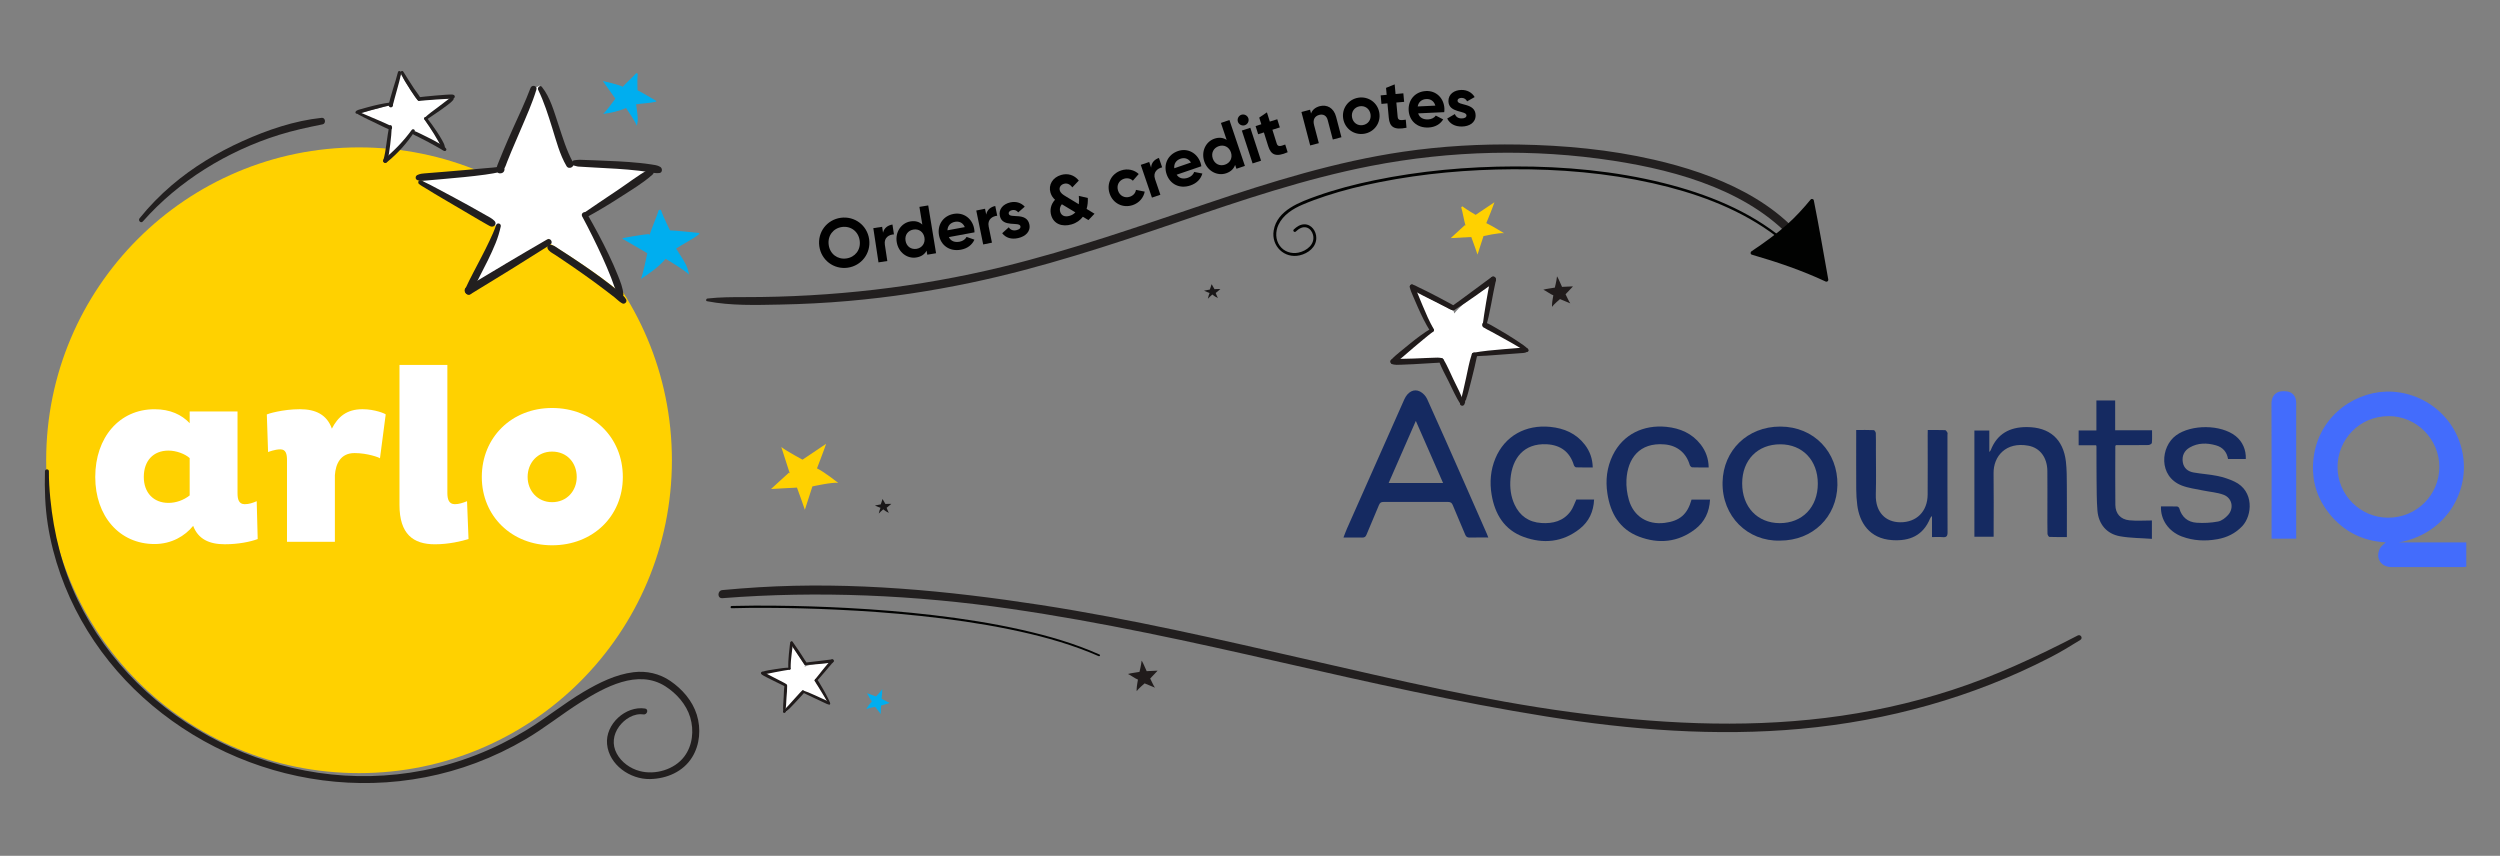 <?xml version="1.0" encoding="UTF-8"?> <!-- Generator: Adobe Illustrator 26.2.1, SVG Export Plug-In . SVG Version: 6.00 Build 0) --> <svg xmlns="http://www.w3.org/2000/svg" xmlns:xlink="http://www.w3.org/1999/xlink" version="1.1" id="Layer_1" x="0px" y="0px" viewBox="0 0 758.55 259.66" style="enable-background:new 0 0 758.55 259.66;" xml:space="preserve"><rect x="0" y="0" width="758.55" height="259.66" fill="#808080" stroke="none"/> <style type="text/css"> .st0{fill:#00AEEF;} .st1{fill:#FFD100;} .st2{fill:#FFFFFF;} .st3{fill:#221F1F;} .st4{fill:#201B1B;} .st5{fill:#010201;} .st6{fill:#191718;} .st7{fill:#152A61;} .st8{fill:#436CFC;} </style> <g> <path class="st0" d="M193.25,38.14c-0.56-1.34-2.49-4.2-3.32-5.38l0,0c-2.17,1.04-4.78,1.49-6.92,1.82 c1.02-0.96,2.78-3.41,3.86-4.86l-0.17,0.2c-0.2-0.33-4.05-5.65-3.57-5.06l-0.2-0.29c-0.01-0.03,4.08,0.94,5.88,1.64l0,0.26 c0.08,0.03-0.06,0.07,0,0c0.96-1.11,3.29-3.17,4.24-4.28l0.44,0.16c-0.19,1.83-0.03,5.19-0.05,5.04c0.9,0.4,4.59,2.59,5.79,3.28 l-0.37,0.23c-1.51,0.37-4.3,0.5-5.83,0.75L193,31.61c0.22,1.86,0.65,3.82,0.45,5.37"></path> </g> <g> <path class="st1" d="M108.94,234.58c52.43,0,94.93-42.5,94.93-94.93s-42.5-94.93-94.93-94.93s-94.93,42.5-94.93,94.93 S56.51,234.58,108.94,234.58"></path> <path class="st2" d="M57.55,150.32c-1.81,1.44-4.16,2.27-6.43,2.27c-4.54,0-7.49-3.1-7.49-7.86c0-4.91,2.87-8.01,7.49-8.01 c2.34,0,4.99,0.98,6.43,2.27V150.32z M78.19,163.56l-0.3-11.49c-1.21,0.53-2.34,0.91-3.63,0.91c-1.81,0-2.19-1.51-2.19-3.33v-24.8 H57.55v3.55c-2.42-2.57-5.9-4.23-10.66-4.23c-10.66,0-17.99,8.54-17.99,20.56c0,11.87,7.33,20.34,17.99,20.34 c5.14,0,9.22-2.42,11.72-5.52c1.51,4.01,4.84,5.59,9.6,5.59C72.29,165.14,76,164.39,78.19,163.56"></path> <path class="st2" d="M87.09,164.39h14.52V144.2c0.23-3.48,1.74-6.73,5.97-6.73c3.93,0,7.56,1.36,7.71,1.59l1.74-13.31 c-0.08-0.23-3.33-1.59-7.03-1.59c-4.84,0-7.49,2.34-9.3,5.9c-1.51-4.23-4.91-5.9-9.68-5.9c-5.29,0-9.9,1.44-10.06,1.59l0.38,11.42 c0.15-0.08,2.12-0.83,3.7-0.83c1.74,0,2.04,1.44,2.04,3.33V164.39z"></path> <path class="st2" d="M121.21,110.71v42.49c0,8.85,4.16,11.95,10.74,11.95c4.31,0,8.24-0.98,10.21-1.59l-0.45-11.49 c-1.29,0.53-2.5,0.91-3.7,0.91c-1.81,0-2.27-1.51-2.27-3.4v-38.86H121.21z"></path> <path class="st2" d="M174.99,144.73c0,4.16-2.95,7.64-7.49,7.64c-4.39,0-7.41-3.48-7.41-7.64c0-4.31,3.02-7.71,7.41-7.71 C172.05,137.02,174.99,140.42,174.99,144.73 M188.98,144.73c0-12.02-9.07-20.94-21.47-20.94c-12.25,0-21.32,8.92-21.32,20.94 c0,11.87,9.07,20.72,21.32,20.72C179.91,165.45,188.98,156.6,188.98,144.73"></path> </g> <g> <g> <path class="st3" d="M43.33,67.2c10.85-12.3,25.65-21.35,41.25-26.25c4.37-1.37,8.83-2.32,13.31-3.22c1.1-0.22,0.87-2.1-0.27-1.98 c-8.28,0.87-16.45,3.66-24.01,7.06c-7.7,3.47-15.07,7.91-21.5,13.4c-3.56,3.04-6.82,6.37-9.75,10.01 C41.81,66.9,42.73,67.87,43.33,67.2L43.33,67.2z"></path> </g> </g> <g> <g> <path class="st3" d="M13.64,143c-0.14,5.44,0.03,10.81,0.87,16.19c0.81,5.15,2.12,10.23,3.86,15.14 c3.38,9.54,8.4,18.46,14.73,26.35c6.28,7.84,13.84,14.63,22.21,20.17c8.46,5.6,17.79,9.91,27.54,12.76 c9.84,2.87,20.14,4.23,30.39,3.95c10.64-0.28,21.23-2.33,31.19-6.08c5.24-1.97,10.31-4.4,15.14-7.24 c5.74-3.38,10.93-7.58,16.56-11.13c7.3-4.59,17.4-10.2,25.76-4.87c3.4,2.17,6.36,5.5,7.53,9.4c1.2,3.99,0.74,8.57-1.82,11.94 c-2.98,3.94-8.8,5.63-13.51,4.37c-2.89-0.77-5.55-2.67-6.97-5.33c-1.46-2.72-1.08-5.72,0.72-8.18c1.64-2.25,4.5-4.1,7.39-3.67 c1.17,0.17,1.67-1.61,0.49-1.79c-5.91-0.89-12.09,4.76-11.52,10.81c0.6,6.3,7.02,10.72,13.05,10.59 c5.07-0.11,10.03-2.21,12.77-6.63c2.36-3.8,2.72-8.66,1.41-12.88c-1.32-4.23-4.39-7.76-8.01-10.24c-3.3-2.26-7.24-3.15-11.19-2.67 c-5.43,0.67-10.51,3.22-15.17,5.97c-6.04,3.58-11.48,8.05-17.49,11.69c-9.61,5.83-20.19,9.99-31.23,12.15 c-10.45,2.04-21.27,2.27-31.8,0.71c-10.34-1.53-20.44-4.69-29.79-9.36c-9.27-4.62-17.81-10.68-25.17-17.97 c-7.36-7.29-13.51-15.79-18-25.13c-4.66-9.68-7.26-20.09-8.31-30.76c-0.27-2.76-0.45-5.51-0.43-8.28 C14.84,142.23,13.66,142.23,13.64,143L13.64,143z"></path> </g> </g> <g> <path class="st0" d="M209.08,83.3c-1.44-1.33-5.42-3.78-7.12-4.77l0,0c-2.09,2.51-5.06,4.52-7.51,6.13 c0.72-1.76,1.51-5.77,2.03-8.17l-0.09,0.33c-0.44-0.3-8.16-4.7-7.24-4.25l-0.41-0.25c-0.03-0.03,5.56-1.12,8.18-1.28l0.14,0.33 c0.12-0.01-0.03,0.11,0,0c0.56-1.9,2.27-5.76,2.83-7.66l0.63-0.04c0.79,2.36,2.87,6.41,2.77,6.24c1.34-0.02,7.11,0.62,8.98,0.8 l-0.33,0.49c-1.66,1.31-5.02,3.03-6.78,4.2l-0.04-0.03c1.31,2.17,2.95,4.34,3.58,6.37"></path> </g> <g> <path class="st1" d="M456.35,70.76c-1.36-0.22-6.22,0.86-6.22,0.86l-1.82,5.63c0,0-1.35-3.97-1.98-5.57l0.07,0.23 c-0.37,0-6.23,0.34-6.23,0.34c-0.03,0,4.29-3.93,4.29-3.93l0.21,0.14c0.06-0.05,0.02,0.08,0,0c-0.41-1.33-0.9-4.25-1.31-5.58 l0.35-0.27c1.38,1.07,4.04,2.58,4.04,2.58l5.69-3.82c-0.46,1.41-1.88,4.94-2.46,6.31l-0.04,0 C452.57,68.42,456.35,70.76,456.35,70.76z"></path> </g> <g> <path class="st1" d="M254.33,146.51c-1.72-0.28-7.83,1.08-7.83,1.08l-2.29,7.09c0,0-1.71-5-2.5-7.02l0.09,0.29 c-0.47-0.01-7.85,0.43-7.85,0.43c-0.04,0,5.41-4.95,5.41-4.95s0.3,0.27,0.26,0.17c-0.52-1.68-2.56-7.97-2.56-7.97 c1.74,1.35,6.44,3.84,6.44,3.84l7.16-4.81c-0.58,1.77-2.77,7.45-2.77,7.45C249.94,143.06,254.33,146.51,254.33,146.51z"></path> </g> <g> <g> <path class="st2" d="M188.03,88.77c-4.28-4.13-16.17-11.81-21.24-14.92l-0.32-1.44c-6.51,7.46-16.76,11.07-24.29,15.79 c3.62-7.42,7.34-12.46,9.06-19.68L150,68.34c-1.31-0.93-24.42-14.77-21.67-13.34l-1.23-0.78c-0.1-0.08,15.73-2.04,23.68-2.34 l1.59,0c0.35-0.03-0.11,0.34,0,0c1.82-5.72,7.68-19.21,9.5-24.93l1.9-0.99c2.25,7.2,10.01,24.35,9.69,23.82 c4.06,0.04,19.39,0.43,25.05,1.1l-1.04,1.47c-5.11,3.85-14.71,9.45-20.11,12.87l0,0c3.84,6.65,8.03,15.57,9.8,21.76"></path> </g> <g> <g> <path class="st3" d="M163.28,27.25c1.82,3.69,3.05,7.68,4.28,11.59c1.21,3.86,2.26,8.03,4.33,11.55c0.75,1.27,2.76,0.1,1.97-1.15 c-0.35-0.56-0.72-1.12-1.08-1.68c-0.72-1.12-2.35-0.15-1.77,1.04c0.29,0.6,0.58,1.2,0.88,1.8c0.66-0.38,1.32-0.77,1.97-1.15 c-2.01-3.64-3.18-7.71-4.49-11.64c-1.28-3.8-2.4-8.05-4.94-11.23C163.89,25.68,162.94,26.55,163.28,27.25L163.28,27.25z"></path> </g> </g> <g> <g> <path class="st3" d="M160.97,26.69c-1.58,4.21-3.53,8.29-5.38,12.39c-1,2.23-1.98,4.47-2.92,6.72c-0.41,0.98-0.82,1.97-1.21,2.96 c-0.33,0.84-0.81,1.79-0.83,2.7c-0.01,0.45,0.36,1.05,0.85,1.12c0.84,0.12,1.58-0.31,1.6-1.23c0.01-0.45-0.36-1.04-0.84-1.11 c-0.05-0.01-0.09-0.01-0.14-0.02c-1.41-0.19-2.08,1.85-0.61,2.2c0.04,0.01,0.09,0.02,0.13,0.03c-0.28-0.37-0.56-0.74-0.84-1.11 c0,0.02-0.01,0.05-0.01,0.07c0.19-0.33,0.38-0.66,0.57-0.99c-0.02,0.02-0.05,0.03-0.07,0.05c0.3-0.04,0.59-0.08,0.89-0.12 c-0.02-0.01-0.04-0.01-0.07-0.02c0.28,0.37,0.57,0.75,0.85,1.12c0.03-0.26,0.37-0.84,0.48-1.13c0.15-0.42,0.31-0.84,0.47-1.25 c0.39-1.01,0.8-2.01,1.22-3.01c0.92-2.21,1.89-4.41,2.83-6.62c1.72-4.04,3.54-8.06,4.82-12.26 C163.12,26.02,161.38,25.59,160.97,26.69L160.97,26.69z"></path> </g> </g> <g> <g> <path class="st3" d="M151.58,50.56c-1.38,0.29-2.83,0.33-4.23,0.47c-2.16,0.22-4.33,0.39-6.49,0.58 c-3.98,0.36-7.97,0.67-11.96,0.99c-0.61,0.05-1.22,0.1-1.79,0.31c-0.17,0.06-0.35,0.14-0.52,0.21c-0.18,0.08-0.48,0.41,0.16-0.06 c-0.27,0.2-0.49,0.23-0.6,0.6c-0.31,1.07,1.35,1.52,1.66,0.46c0,0,0,0,0,0c-0.2,0.2-0.4,0.4-0.6,0.6c0.01,0,0.01,0,0.02,0 c-0.22-0.03-0.44-0.06-0.66-0.09c0.16,0.08,0.3,0.08,0.47,0.13c-0.07-0.02-0.27-0.04-0.09-0.01c0.14,0.02,0.28,0.05,0.42,0.07 c0.6,0.09,1.2,0.02,1.79-0.03c1.74-0.15,3.48-0.3,5.22-0.46c4.29-0.38,8.57-0.76,12.83-1.34c1.61-0.22,3.22-0.49,4.8-0.9 C153.01,51.84,152.58,50.35,151.58,50.56L151.58,50.56z"></path> </g> </g> <g> <g> <path class="st3" d="M128.14,54.88c-0.25-0.14-0.45-0.26-0.76-0.2c-0.48,0.08-0.64,0.79-0.29,1.1c0.59,0.53,1.42,0.94,2.08,1.36 c1.6,1.01,3.23,1.97,4.85,2.93c3.82,2.26,7.65,4.51,11.48,6.75c0.72,0.42,1.43,0.85,2.16,1.24c0.23,0.13,0.47,0.26,0.7,0.39 c0.12,0.07,0.25,0.13,0.37,0.19c0.41,0.2-0.04-0.02,0.08,0.03c1.04,0.47,2.09-0.72,1.25-1.62c-0.7-0.76-1.81-1.29-2.69-1.79 c-1.74-1-3.48-1.99-5.24-2.95c-3.82-2.09-7.65-4.15-11.51-6.18c-0.64-0.34-1.31-0.6-1.94-0.94 C128.51,55.09,128.33,54.98,128.14,54.88c-0.09-0.04-0.38-0.25-0.12-0.03c-0.1,0.37-0.19,0.73-0.29,1.1 c-0.3,0.06-0.68-0.16-0.25,0.06C128.22,56.39,128.87,55.29,128.14,54.88L128.14,54.88z"></path> </g> </g> <g> <g> <path class="st3" d="M150.52,68.32c-0.51,1.59-1.27,3.18-1.97,4.7c-0.79,1.71-1.66,3.38-2.52,5.06c-1.63,3.18-3.37,6.3-4.85,9.55 c-0.61,1.33,1.36,2.49,1.97,1.15c1.53-3.35,3.29-6.58,4.92-9.88c0.83-1.67,1.59-3.39,2.3-5.11c0.69-1.68,1.17-3.31,1.57-5.07 C152.15,67.78,150.81,67.41,150.52,68.32L150.52,68.32z"></path> </g> </g> <g> <g> <path class="st3" d="M166.01,72.65c-8.21,4.74-16.34,9.59-24.45,14.49c-1.34,0.81-0.11,2.93,1.23,2.11 c8.1-4.92,16.16-9.9,24.16-14.98C167.96,73.62,167.05,72.05,166.01,72.65L166.01,72.65z"></path> </g> </g> <g> <g> <path class="st3" d="M166.15,75.38c0.39,0.93,1.38,1.36,2.19,1.89c0.91,0.6,1.81,1.2,2.71,1.81c2.17,1.46,4.33,2.95,6.46,4.47 c2.13,1.52,4.26,3.05,6.33,4.65c0.87,0.67,1.75,1.32,2.61,2.01c0.75,0.6,1.46,1.36,2.3,1.82c0.78,0.42,1.64-0.42,1.21-1.21 c-0.46-0.84-1.29-1.49-2-2.12c-0.87-0.79-1.77-1.55-2.7-2.27c-2.08-1.61-4.21-3.17-6.37-4.68c-2.15-1.5-4.33-2.97-6.53-4.41 c-0.98-0.64-1.96-1.28-2.94-1.91c-0.84-0.54-1.6-1.21-2.63-1.16C166.18,74.28,165.93,74.86,166.15,75.38L166.15,75.38z"></path> </g> </g> <g> <g> <path class="st3" d="M176.63,65.63c2.17,4.05,4.22,8.18,6.13,12.36c0.94,2.07,1.84,4.16,2.67,6.28c0.72,1.84,1.26,3.72,2.13,5.49 c0.37,0.75,1.66,0.4,1.59-0.43c-0.15-1.99-0.9-3.8-1.62-5.64c-0.87-2.19-1.83-4.33-2.84-6.45c-2.03-4.25-4.26-8.38-6.61-12.46 C177.54,63.84,176.12,64.68,176.63,65.63L176.63,65.63z"></path> </g> </g> <g> <g> <path class="st3" d="M177.88,65.98c3.54-1.93,6.97-3.99,10.35-6.18c3.33-2.16,6.87-4.23,9.82-6.88c0.85-0.77-0.24-2.13-1.21-1.57 c-3.42,1.98-6.58,4.44-9.87,6.63c-3.31,2.2-6.59,4.43-9.87,6.67C176.29,65.21,177,66.46,177.88,65.98L177.88,65.98z"></path> </g> </g> <g> <g> <path class="st3" d="M174.1,50.22c0.47,0.08,0.87,0.28,1.35,0.32c0.54,0.04,1.08,0.07,1.63,0.1c1.09,0.07,2.19,0.13,3.28,0.19 c2.26,0.12,4.52,0.23,6.78,0.38c2.25,0.15,4.51,0.33,6.75,0.59c1.03,0.12,2.05,0.26,3.07,0.42c1.04,0.15,2.11,0.44,3.16,0.28 c0.92-0.15,0.91-1.42,0.24-1.85c-0.83-0.54-1.95-0.63-2.9-0.78c-1.08-0.17-2.16-0.3-3.25-0.41c-2.24-0.24-4.49-0.39-6.73-0.51 c-2.26-0.12-4.53-0.21-6.79-0.3c-1.05-0.04-2.1-0.07-3.14-0.11c-0.55-0.02-1.1-0.04-1.64-0.06c-0.56-0.02-1.03,0.11-1.57,0.14 C173.44,48.65,173.13,50.05,174.1,50.22L174.1,50.22z"></path> </g> </g> </g> <g> <g> <path class="st2" d="M134.4,45.06c-1.87-1.41-6.87-3.84-8.99-4.81l-0.19-0.55c-2.18,3.22-5.27,6.5-7.98,8.7 c0.64-2.17,1.11-7.02,1.44-9.92l-0.07,0.41c-0.55-0.3-10.22-4.6-9.08-4.17l-0.52-0.25c-0.04-0.03,6.45-1.99,9.54-2.48l0.21,0.37 c0.14-0.03-0.03,0.14,0,0c0.44-2.32,2.01-7.09,2.45-9.41l0.74-0.12c1.22,2.7,5.08,7.9,4.93,7.71c1.58-0.18,7.58-0.75,9.82-0.76 l-0.34,0.62c-1.81,1.74-5.59,4.18-7.53,5.78l-0.05-0.03c1.81,2.41,4.22,5.93,5.21,8.26"></path> </g> <g> <g> <g> <path class="st3" d="M121.63,22.02c0.25,0.95,0.75,1.79,1.24,2.63c0.54,0.91,1.1,1.81,1.68,2.69c0.47,0.73,0.95,1.45,1.45,2.16 c0.18,0.25,0.37,0.49,0.57,0.72c0.05,0.06,0.09,0.12,0.15,0.17c0.01,0.01,0.02,0.03,0.04,0.04c0.28,0.3-0.07-0.09-0.07-0.1 c0.29-0.22,0.57-0.44,0.86-0.66c0.03,0.04,0.05,0.07,0.08,0.11c-0.42-0.56-1.37-0.01-0.95,0.55c0.03,0.04,0.06,0.08,0.09,0.12 c0.4,0.51,1.12-0.14,0.86-0.66c0.14,0.28,0.01,0.02-0.04-0.06c-0.03-0.07-0.08-0.13-0.11-0.19c-0.13-0.22-0.26-0.44-0.41-0.65 c-0.5-0.71-1.01-1.41-1.51-2.13c-1.13-1.64-2.12-3.37-3.21-5.04C122.1,21.35,121.51,21.57,121.63,22.02L121.63,22.02z"></path> </g> </g> <g> <g> <path class="st3" d="M120.74,21.91c-0.42,1.72-0.98,3.42-1.5,5.11c-0.27,0.9-0.54,1.81-0.79,2.72c-0.11,0.4-0.22,0.81-0.32,1.22 c-0.09,0.37-0.23,0.8-0.14,1.18c0.09,0.42,0.57,0.53,0.91,0.37c0.17-0.08,0.27-0.24,0.33-0.42c0.12-0.41-0.21-0.75-0.59-0.78 c-0.02,0-0.04,0-0.06,0c-0.68-0.05-0.83,1.05-0.16,1.2c0.02,0,0.04,0.01,0.06,0.01c-0.12-0.3-0.24-0.6-0.37-0.9 c-0.01,0.01-0.01,0.02-0.02,0.03c0.12-0.09,0.25-0.19,0.37-0.28c-0.01,0-0.02,0.01-0.04,0.01c0.26,0.2,0.52,0.4,0.78,0.6 c-0.01-0.18,0.16-0.65,0.22-0.9c0.1-0.4,0.2-0.79,0.31-1.19c0.25-0.92,0.51-1.83,0.76-2.75c0.45-1.64,0.94-3.29,1.2-4.97 C121.8,21.55,120.9,21.27,120.74,21.91L120.74,21.91z"></path> </g> </g> <g> <g> <path class="st3" d="M118.37,31.1c-2.26,0.3-4.45,0.8-6.65,1.39c-0.9,0.24-1.8,0.49-2.7,0.75c-0.29,0.09-0.58,0.18-0.83,0.35 c-0.06,0.04-0.12,0.09-0.17,0.14c-0.07,0.05-0.26,0.29,0.07-0.05c-0.1,0.1-0.16,0.14-0.21,0.28c-0.22,0.55,0.67,0.79,0.89,0.24 c0,0,0,0,0,0c-0.07,0.09-0.14,0.18-0.21,0.27c0,0,0,0,0,0c-0.12,0.02-0.24,0.03-0.35,0.05c0.46,0.11,0.95-0.09,1.39-0.22 c0.89-0.27,1.78-0.52,2.67-0.77c1.09-0.3,2.18-0.58,3.27-0.87c0.97-0.26,1.96-0.55,2.95-0.73 C118.95,31.85,118.85,31.04,118.37,31.1L118.37,31.1z"></path> </g> </g> <g> <g> <path class="st3" d="M108.96,34.01c-0.18-0.07-0.38-0.06-0.49,0.13c-0.06,0.1-0.07,0.25,0,0.35c0.19,0.27,0.68,0.45,0.94,0.6 c0.7,0.4,1.44,0.75,2.16,1.1c1.71,0.84,3.43,1.66,5.15,2.48c0.34,0.16,0.68,0.32,1.03,0.46c0.07,0.03,0.38,0.16,0.2,0.08 c0.1,0.04,0.2,0.08,0.31,0.11c0.52,0.13,0.95-0.53,0.54-0.92c-0.32-0.3-0.79-0.49-1.19-0.67c-0.77-0.35-1.54-0.71-2.32-1.04 c-1.7-0.74-3.42-1.47-5.13-2.19c-0.16-0.07-0.32-0.15-0.49-0.2c-0.23-0.07-0.14-0.02-0.34-0.11c-0.08-0.04-0.16-0.08-0.25-0.11 c-0.08-0.03-0.11-0.1-0.04,0c0.02,0.14,0.04,0.28,0.05,0.43c0,0,0,0,0,0c-0.1,0.06-0.2,0.12-0.3,0.17 c-0.13,0.01-0.08-0.01,0,0.02C109.2,34.83,109.36,34.18,108.96,34.01L108.96,34.01z"></path> </g> </g> <g> <g> <path class="st3" d="M118.09,38.26c-0.14,0.84-0.31,1.67-0.43,2.52c-0.14,0.98-0.28,1.95-0.42,2.93 c-0.23,1.64-0.46,3.32-0.93,4.92c-0.22,0.75,0.95,1.08,1.18,0.32c0.48-1.62,0.68-3.33,0.9-5.01c0.12-0.95,0.22-1.91,0.31-2.87 c0.09-0.9,0.11-1.8,0.18-2.71C118.9,37.93,118.17,37.82,118.09,38.26L118.09,38.26z"></path> </g> </g> <g> <g> <path class="st3" d="M124.92,39.43c-2.4,3.29-5.31,6.35-8.48,8.9c-0.28,0.22-0.23,0.69,0,0.92c0.27,0.27,0.65,0.22,0.92,0 c3.26-2.64,6.12-5.8,8.42-9.32C126.13,39.39,125.29,38.92,124.92,39.43L124.92,39.43z"></path> </g> </g> <g> <g> <path class="st3" d="M125.16,40.36c0.11,0.45,0.49,0.57,0.86,0.75c0.39,0.19,0.77,0.38,1.16,0.57c0.93,0.46,1.85,0.94,2.76,1.42 c0.9,0.48,1.81,0.97,2.69,1.48c0.38,0.22,0.78,0.43,1.16,0.66c0.34,0.2,0.68,0.48,1.06,0.58c0.4,0.1,0.74-0.33,0.53-0.69 c-0.2-0.36-0.6-0.59-0.93-0.82c-0.36-0.25-0.72-0.5-1.1-0.73c-0.91-0.54-1.85-1.05-2.8-1.53c-0.94-0.48-1.89-0.95-2.84-1.41 c-0.39-0.19-0.77-0.37-1.16-0.55c-0.41-0.19-0.76-0.41-1.21-0.19C125.18,39.99,125.12,40.2,125.16,40.36L125.16,40.36z"></path> </g> </g> <g> <g> <path class="st3" d="M128.72,36.18c1.04,1.47,2.04,2.97,2.99,4.5c0.47,0.75,0.92,1.52,1.34,2.29c0.38,0.69,0.68,1.39,1.16,2.01 c0.32,0.41,0.81-0.06,0.76-0.44c-0.11-0.78-0.54-1.47-0.92-2.16c-0.44-0.79-0.93-1.57-1.43-2.33c-1-1.53-2.08-2.99-3.2-4.43 C129.11,35.24,128.43,35.77,128.72,36.18L128.72,36.18z"></path> </g> </g> <g> <g> <path class="st3" d="M129.37,36.35c1.37-0.97,2.8-1.86,4.17-2.84c0.73-0.52,1.46-1.04,2.17-1.58c0.64-0.49,1.27-0.97,1.79-1.59 c0.17-0.21,0.21-0.48,0.04-0.7c-0.15-0.19-0.47-0.29-0.69-0.14c-1.36,0.99-2.65,2.07-4.01,3.06c-1.37,1-2.72,1.99-3.97,3.14 C128.54,36.01,128.99,36.62,129.37,36.35L129.37,36.35z"></path> </g> </g> <g> <g> <path class="st3" d="M127.14,30.49c0.24,0.01-0.02-0.09-0.08-0.08c0.05-0.01,0.28,0.16,0.39,0.16c0.15,0.01,0.32-0.03,0.47-0.04 c0.4-0.03,0.8-0.06,1.2-0.09c1-0.07,1.99-0.16,2.99-0.23c1.04-0.07,2.07-0.14,3.11-0.19c0.45-0.02,0.9-0.04,1.35-0.06 c0.38-0.02,0.83,0.01,1.17-0.19c0.35-0.21,0.35-0.72,0-0.93c-0.34-0.21-0.79-0.17-1.17-0.16c-0.45,0.01-0.9,0.04-1.35,0.07 c-1.06,0.07-2.12,0.16-3.18,0.25c-1.01,0.09-2.02,0.18-3.03,0.29c-0.38,0.04-0.76,0.08-1.14,0.13c-0.16,0.02-0.34,0.02-0.5,0.06 c-0.16,0.03-0.25,0.09-0.36,0.21c-0.15,0.16,0.3-0.13,0.01-0.06C126.53,29.75,126.65,30.47,127.14,30.49L127.14,30.49z"></path> </g> </g> </g> </g> <g> <g> <path class="st3" d="M630.43,192.82c-12.38,6.41-25,12.29-38.28,16.59c-12.45,4.03-25.29,6.83-38.28,8.42 c-25.75,3.16-51.76,1.68-77.4-1.78c-26.6-3.59-52.79-9.77-78.93-15.74c-27.15-6.21-54.32-12.51-81.86-16.76 c-28.23-4.35-56.98-7.1-85.55-5.36c-3.65,0.22-7.3,0.51-10.95,0.85c-1.56,0.15-1.59,2.58,0,2.46c29.11-2.28,58.47-0.95,87.35,3.22 c27.76,4.01,55.16,10.07,82.49,16.3c26.6,6.06,53.19,12.06,80.14,16.37c25.51,4.08,51.51,6.11,77.3,3.74 c26.31-2.42,52.05-9.52,75.56-21.63c3.15-1.62,6.19-3.45,9.19-5.33C632.08,193.63,631.33,192.36,630.43,192.82L630.43,192.82z"></path> </g> </g> <g> <path class="st0" d="M262.84,215.18c0.54-0.31,2.69-0.72,2.69-0.72c0.56,0.74,1.13,1.44,1.73,2.21c-0.09-0.6,0.07-1.81,0.08-2.58 c0,0,2.76-0.83,2.44-0.76l0.15-0.05c0.01-0.01-2.45-1.24-2.45-1.24c-0.04-0.01,0.25-2.14,0.22-2.77l-0.04-0.13 c-0.62,0.9-1.89,2.22-1.85,2.18c-0.41-0.1-2.18-0.87-2.77-0.95l0,0c0.42,0.52,1.04,1.96,1.5,2.45c0,0-1.12,1.33-1.46,1.91"></path> </g> <g> <g> <path class="st2" d="M240.19,195.15c0.59,1.7,3.11,5.17,4.05,6.7l-0.11,0.43c2.77-1.12,5.83-0.92,8.49-1.26 c-1.93,1.58-3.95,3.73-5.4,5.44l0.31,0.22c0.22,0.43,4.14,6.86,3.6,6.1l0.22,0.38c0.01,0.04-5.58-2.33-7.76-3.34l0,0 c-0.1-0.04-3.8,4.73-5,6.09l-0.64,0.04c0.25-2.26,0.3-8.12,0.32-7.93c-1.09-0.57-5.17-2.54-6.65-3.42l0.47-0.28 c1.88-0.43,5.82-1.17,7.74-1.35l0,0c-0.12-2.31-0.03-5.29,0.34-7.2"></path> </g> <g> <g> <path class="st4" d="M238.24,216.01c0.3-1.41,0.3-2.89,0.4-4.32c0.09-1.21,0.22-2.42,0.2-3.62c-0.01-0.44-0.74-0.59-0.81-0.11 c-0.18,1.19-0.19,2.41-0.25,3.62c-0.07,1.44-0.25,2.92-0.12,4.36C237.68,216.25,238.16,216.36,238.24,216.01L238.24,216.01z"></path> </g> </g> <g> <g> <path class="st4" d="M238.22,216.2c1.1-0.92,2.07-1.97,3.05-3.01c0.9-0.96,1.82-1.92,2.68-2.92c0.38-0.45-0.21-1.05-0.65-0.65 c-0.42,0.37-0.79,0.8-1.16,1.21c-0.51,0.56-1.03,1.12-1.53,1.69c-0.95,1.06-1.9,2.14-2.92,3.15 C237.34,216.02,237.85,216.51,238.22,216.2L238.22,216.2z"></path> </g> </g> <g> <g> <path class="st4" d="M243.51,210.11c0.46,0.18,0.9,0.43,1.34,0.64c0.68,0.32,1.36,0.65,2.04,0.97c1.26,0.59,2.52,1.19,3.79,1.78 c0.22,0.1,0.43,0.2,0.68,0.23c0.05,0,0.09,0.01,0.14,0.01c0.18,0.01,0.02-0.02-0.07-0.01c0.11-0.01,0.17,0.02,0.27-0.03 c0.4-0.2,0.05-0.8-0.35-0.6c0,0,0,0,0,0c0.09-0.01,0.18-0.02,0.27-0.03c0,0-0.01,0-0.01,0c0.07,0.05,0.14,0.11,0.21,0.16 c-0.13-0.26-0.51-0.4-0.75-0.52c-0.56-0.26-1.11-0.51-1.66-0.77c-1.36-0.63-2.73-1.26-4.11-1.84c-0.53-0.22-1.07-0.42-1.61-0.6 C243.28,209.36,243.13,209.97,243.51,210.11L243.51,210.11z"></path> </g> </g> <g> <g> <path class="st4" d="M251.3,213.53c0.09,0.14,0.21,0.3,0.4,0.24c0.19-0.05,0.22-0.24,0.17-0.41c-0.13-0.46-0.36-0.91-0.57-1.35 c-0.42-0.87-0.88-1.72-1.35-2.56c-0.3-0.53-0.6-1.06-0.92-1.58c-0.36-0.6-0.7-1.26-1.17-1.78c-0.34-0.38-0.82,0.1-0.65,0.5 c0.21,0.5,0.55,0.95,0.83,1.4c0.27,0.43,0.53,0.86,0.8,1.29c0.45,0.71,0.88,1.43,1.31,2.15c0.3,0.5,0.59,1.01,0.88,1.52 c0.09,0.15,0.2,0.29,0.27,0.45c0.02,0.04,0.06,0.11,0.04,0.09c0.01,0.01,0.01,0.04,0.02,0.05c-0.01-0.01,0.05-0.22,0.13-0.26 c0.07-0.01,0.14-0.02,0.21-0.03c0.06,0.01,0.08,0.08,0.08,0.03c0-0.04-0.01-0.01-0.02-0.03 C251.56,213,251.11,213.25,251.3,213.53L251.3,213.53z"></path> </g> </g> <g> <g> <path class="st4" d="M247.67,206.72c0.19-0.19,0.4-0.35,0.58-0.54c0.2-0.22,0.4-0.44,0.59-0.67c0.46-0.52,0.91-1.04,1.36-1.57 c0.87-1.03,1.73-2.07,2.63-3.07c0.39-0.44-0.25-1.09-0.65-0.65c-0.9,1-1.75,2.05-2.61,3.1c-0.43,0.53-0.85,1.07-1.27,1.6 c-0.2,0.24-0.39,0.49-0.59,0.73c-0.17,0.21-0.3,0.45-0.47,0.65C247.02,206.59,247.4,207,247.67,206.72L247.67,206.72z"></path> </g> </g> <g> <g> <path class="st4" d="M244.41,201.79c2.72-0.13,5.41-0.45,8.11-0.75c0.62-0.07,0.63-1.05,0-0.98c-2.7,0.31-5.4,0.7-8.11,0.98 C243.94,201.09,243.92,201.81,244.41,201.79L244.41,201.79z"></path> </g> </g> <g> <g> <path class="st4" d="M244.7,201.49c0.17-0.41-0.32-0.93-0.53-1.26c-0.23-0.37-0.46-0.73-0.7-1.1c-0.36-0.56-0.72-1.12-1.09-1.67 c-0.44-0.66-0.89-1.32-1.36-1.97c-0.2-0.28-0.37-0.63-0.66-0.83c-0.21-0.15-0.56,0.05-0.53,0.31c0.03,0.32,0.23,0.6,0.39,0.88 c0.16,0.27,0.32,0.55,0.5,0.81c0.61,0.9,1.22,1.8,1.82,2.7c0.27,0.41,0.54,0.82,0.81,1.22c0.15,0.23,0.3,0.46,0.45,0.69 c0.16,0.24,0.3,0.44,0.61,0.45C244.55,201.72,244.65,201.62,244.7,201.49L244.7,201.49z"></path> </g> </g> <g> <g> <path class="st4" d="M239.88,202.88c-0.02-1.47,0.15-2.95,0.32-4.41c0.08-0.69,0.17-1.38,0.25-2.07 c0.06-0.52,0.14-1.01,0.06-1.53c-0.06-0.37-0.56-0.28-0.66,0c-0.18,0.49-0.21,1.01-0.27,1.53c-0.08,0.69-0.15,1.38-0.22,2.07 c-0.13,1.47-0.24,2.94-0.16,4.41C239.23,203.31,239.89,203.31,239.88,202.88L239.88,202.88z"></path> </g> </g> <g> <g> <path class="st4" d="M239.55,202.57c-1.41,0.03-2.79,0.22-4.18,0.45c-1.37,0.23-2.82,0.38-4.14,0.83 c-0.4,0.14-0.37,0.83,0.11,0.79c1.39-0.13,2.77-0.49,4.15-0.74c1.38-0.25,2.76-0.53,4.14-0.72 C239.98,203.12,239.89,202.56,239.55,202.57L239.55,202.57z"></path> </g> </g> <g> <g> <path class="st4" d="M238.67,207.68c-0.14-0.1-0.23-0.22-0.39-0.31c-0.18-0.1-0.37-0.2-0.55-0.29c-0.36-0.19-0.71-0.37-1.07-0.56 c-0.66-0.34-1.33-0.68-1.99-1.02c-0.57-0.29-1.14-0.59-1.71-0.9c-0.48-0.26-1.06-0.74-1.61-0.78c-0.32-0.02-0.5,0.36-0.35,0.61 c0.27,0.46,0.98,0.74,1.43,0.98c0.58,0.31,1.18,0.61,1.77,0.9c0.65,0.32,1.3,0.64,1.95,0.96c0.36,0.18,0.72,0.35,1.08,0.53 c0.19,0.09,0.37,0.18,0.56,0.28c0.08,0.04,0.17,0.09,0.25,0.13c0.13,0.05,0.25,0.04,0.38,0.09 C238.79,208.42,238.95,207.89,238.67,207.68L238.67,207.68z"></path> </g> </g> </g> <g> <path class="st4" d="M470.92,93.11c0.39-0.65,2.41-2.36,2.41-2.36c1.03,0.45,2.05,0.85,3.14,1.3c-0.45-0.57-1-1.94-1.45-2.77 c0,0,2.41-2.52,2.12-2.25l0.13-0.14c0.01-0.01-3.32,0.15-3.32,0.15c-0.04,0.01-1.01-2.41-1.42-3.05l-0.11-0.12 c-0.12,1.32-0.67,3.47-0.65,3.39c-0.5,0.14-2.82,0.38-3.49,0.64l0,0c0.75,0.31,2.26,1.45,3.03,1.7c0,0-0.39,2.07-0.4,2.88"></path> </g> <g> <path class="st4" d="M344.89,209.71c0.39-0.65,2.41-2.36,2.41-2.36c1.03,0.45,2.05,0.85,3.14,1.3c-0.45-0.57-1-1.94-1.45-2.77 c0,0,2.41-2.52,2.12-2.25l0.13-0.14c0.01-0.01-3.32,0.15-3.32,0.15c-0.04,0.01-1.01-2.41-1.42-3.05l-0.11-0.12 c-0.12,1.32-0.67,3.47-0.65,3.39c-0.5,0.14-2.82,0.38-3.49,0.64l0,0c0.75,0.31,2.26,1.45,3.03,1.7c0,0-0.39,2.07-0.4,2.88"></path> </g> <g> <g> <path class="st2" d="M428.56,87.28c2.46,2.18,9.61,5.44,12.48,7.04l0.21,0.79c3.42-4.27,8.48-6.71,12.41-9.65 c-1.66,4.25-2.94,9.5-3.72,13.53l0.69,0.07c0.74,0.48,12.77,7.22,11.22,6.49l0.7,0.4c0.06,0.04-10.99,1.29-15.37,1.64l0,0 c-0.2,0.02-1.81,10.96-2.5,14.2l-0.99,0.65c-1.63-3.84-6.82-13.23-6.63-12.94c-2.24,0.07-10.53,0.59-13.68,0.52l0.5-0.86 c2.61-2.38,8.23-7.1,11.13-9.12l0,0c-2.28-3.58-4.8-8.41-5.93-11.79"></path> </g> <g> <g> <path class="st4" d="M444.2,122.3c-0.79-2.51-2.12-4.89-3.25-7.26c-0.94-2-1.81-4.05-2.93-5.95c-0.42-0.71-1.69-0.24-1.38,0.58 c0.79,2.07,1.86,4.02,2.86,5.99c1.18,2.36,2.23,4.87,3.72,7.06C443.55,123.2,444.4,122.92,444.2,122.3L444.2,122.3z"></path> </g> </g> <g> <g> <path class="st4" d="M444.35,122.63c0.92-2.45,1.53-5.01,2.16-7.55c0.58-2.34,1.18-4.69,1.65-7.06c0.21-1.06-1.27-1.48-1.62-0.45 c-0.76,2.27-1.17,4.71-1.69,7.05c-0.57,2.55-1.11,5.12-1.82,7.64C442.78,123.13,444.04,123.44,444.35,122.63L444.35,122.63z"></path> </g> </g> <g> <g> <path class="st4" d="M447.33,108.16c1.18-0.16,2.55-0.17,3.79-0.25c1.83-0.13,3.67-0.27,5.5-0.4c1.58-0.12,3.17-0.23,4.75-0.35 c0.49-0.04,1.03-0.04,1.5-0.19c0.15-0.05,0.29-0.12,0.44-0.19c0.07-0.03,0.11-0.09,0.18-0.12c-0.61,0.29-0.09,0.12,0.01-0.01 c0.52-0.62-0.37-1.52-0.9-0.9c0.42-0.51,0.82-0.05,0.41-0.2c-0.19-0.07-0.41-0.07-0.61-0.08c-0.5-0.01-1.01,0.06-1.51,0.1 c-1.63,0.13-3.26,0.26-4.89,0.4c-3.01,0.25-6.02,0.52-8.99,1.06C446.26,107.16,446.6,108.26,447.33,108.16L447.33,108.16z"></path> </g> </g> <g> <g> <path class="st4" d="M462.81,106.61c0.27,0.14,0.6,0.29,0.86,0.03c0.28-0.27,0.12-0.6-0.11-0.82c-0.11-0.11-0.24-0.2-0.36-0.29 c-0.05-0.04-0.11-0.08-0.16-0.12c0.23,0.21-0.07-0.1-0.11-0.14c-0.42-0.39-0.95-0.71-1.43-1.04c-1.44-1-2.93-1.94-4.42-2.86 c-1-0.61-2-1.21-3.02-1.78c-1.1-0.62-2.21-1.35-3.41-1.75c-0.89-0.3-1.21,0.91-0.59,1.39c0.77,0.59,1.69,1,2.54,1.46 c0.8,0.43,1.59,0.88,2.39,1.31c1.36,0.74,2.72,1.5,4.06,2.27c0.94,0.54,1.87,1.09,2.79,1.64c0.27,0.16,0.56,0.29,0.82,0.46 c0.06,0.04,0.22,0.16,0.22,0.15c-0.07-0.03,0.05,0.03,0.04,0.04c0.01,0.01,0.02,0.02,0.03,0.02c0.09,0.1,0.05,0-0.11-0.3 c0.05-0.11,0.1-0.23,0.14-0.34c0.45-0.05,0.59-0.09,0.42-0.13c-0.02,0-0.03-0.01-0.05-0.01c-0.04-0.06-0.01,0-0.06-0.03 C462.74,105.53,462.25,106.32,462.81,106.61L462.81,106.61z"></path> </g> </g> <g> <g> <path class="st4" d="M450.91,99c0.27-1,0.56-1.97,0.78-2.99c0.26-1.24,0.53-2.48,0.76-3.72c0.46-2.42,0.9-4.85,1.44-7.26 c0.24-1.05-1.38-1.5-1.62-0.45c-0.54,2.41-0.95,4.85-1.37,7.28c-0.21,1.22-0.39,2.45-0.59,3.67c-0.17,1.05-0.27,2.13-0.45,3.18 C449.74,99.39,450.72,99.69,450.91,99L450.91,99z"></path> </g> </g> <g> <g> <path class="st4" d="M441.27,94.07c4.22-2.64,8.22-5.58,12.26-8.49c0.93-0.67,0.03-2.23-0.91-1.55 c-4.03,2.93-7.99,5.97-12.05,8.86C439.87,93.39,440.51,94.55,441.27,94.07L441.27,94.07z"></path> </g> </g> <g> <g> <path class="st4" d="M441.47,93.48c-0.08-0.65-0.46-0.84-1.01-1.14c-0.52-0.28-1.04-0.57-1.57-0.85 c-0.83-0.45-1.66-0.89-2.49-1.33c-1.2-0.63-2.41-1.26-3.63-1.86c-0.77-0.39-1.54-0.76-2.33-1.13c-0.65-0.3-1.34-0.78-2.06-0.85 c-0.47-0.05-0.83,0.6-0.56,0.98c0.42,0.59,1.19,0.92,1.8,1.27c0.75,0.42,1.52,0.81,2.29,1.19c1.22,0.61,2.43,1.22,3.65,1.83 c0.84,0.43,1.68,0.86,2.52,1.29c0.53,0.27,1.06,0.55,1.58,0.82c0.53,0.27,0.96,0.55,1.53,0.25 C441.35,93.87,441.49,93.66,441.47,93.48L441.47,93.48z"></path> </g> </g> <g> <g> <path class="st4" d="M435.02,99.86c-1.35-2.32-2.41-4.84-3.45-7.32c-0.48-1.15-0.95-2.3-1.42-3.45c-0.38-0.92-0.7-1.79-1.32-2.57 c-0.44-0.55-1.14,0.07-1.05,0.61c0.15,0.92,0.55,1.75,0.91,2.61c0.5,1.2,1.02,2.39,1.55,3.57c1.1,2.46,2.26,4.89,3.71,7.17 C434.38,101.16,435.42,100.56,435.02,99.86L435.02,99.86z"></path> </g> </g> <g> <g> <path class="st4" d="M434.2,99.69c-2.22,1.32-4.26,2.87-6.27,4.49c-1.09,0.87-2.17,1.76-3.25,2.65 c-0.91,0.76-1.81,1.49-2.59,2.38c-0.53,0.59,0.17,1.65,0.89,1.15c2.09-1.44,3.94-3.25,5.9-4.87c1.95-1.62,3.88-3.29,5.9-4.83 C435.33,100.24,434.85,99.3,434.2,99.69L434.2,99.69z"></path> </g> </g> <g> <g> <path class="st4" d="M437.4,108.64c-0.42-0.05-0.72-0.14-1.15-0.13c-0.38,0.01-0.75,0.02-1.13,0.03 c-0.73,0.02-1.45,0.05-2.18,0.08c-1.34,0.06-2.69,0.12-4.03,0.17c-1.19,0.05-2.38,0.08-3.57,0.09c-0.98,0.01-2.18-0.19-3.1,0.21 c-0.52,0.23-0.45,1.04,0,1.29c0.86,0.47,2.15,0.3,3.1,0.28c1.23-0.03,2.46-0.09,3.69-0.16c1.35-0.08,2.7-0.16,4.05-0.24 c0.73-0.04,1.46-0.08,2.18-0.13c0.38-0.02,0.75-0.04,1.13-0.06c0.44-0.02,0.75-0.15,1.17-0.22 C438.29,109.7,438.02,108.71,437.4,108.64L437.4,108.64z"></path> </g> </g> </g> <g> <g> <path class="st3" d="M214.55,91.4c7.23,1.4,14.85,1.16,22.2,1.01c6.91-0.14,13.81-0.48,20.69-1.09c12.5-1.1,24.93-2.97,37.21-5.55 c21.44-4.51,42.22-11.37,62.93-18.45c19.19-6.57,38.46-13.1,58.4-16.98c24.14-4.69,49.31-5.32,73.63-1.56 c19.86,3.07,42.34,9.45,55.74,25.52c1.28,1.53,2.44,3.16,3.47,4.86c0.84,1.39,3.02,0.12,2.18-1.27 c-10.28-17.03-30.68-25.19-49.2-29.44c-13.36-3.07-27.12-4.36-40.81-4.59c-11.8-0.2-23.57,0.47-35.26,2.18 c-20.37,2.99-40.02,9.12-59.48,15.68c-20.51,6.91-40.94,14.1-61.99,19.23c-25.62,6.24-51.84,9.22-78.2,9.2 c-3.82,0-7.61,0-11.41,0.43C214.23,90.63,214.04,91.31,214.55,91.4L214.55,91.4z"></path> </g> </g> <g> <path class="st5" d="M531.71,76.75c3.34,0.97,14.55,4.44,22.48,8.19c-1.18-6.59-3.35-18.85-4.39-24.01 C545.01,66.74,541.13,70.41,531.71,76.75z"></path> <g> <path class="st5" d="M531.56,77.28c7.59,2.2,15.2,4.77,22.35,8.13c0.46,0.21,0.91-0.14,0.82-0.63 c-1.44-8.01-2.79-16.04-4.39-24.01c-0.08-0.39-0.67-0.56-0.93-0.25c-2.24,2.71-4.59,5.3-7.21,7.63c-3.36,2.99-7.04,5.6-10.76,8.1 c-0.59,0.4-0.03,1.36,0.56,0.96c3.73-2.51,7.42-5.12,10.79-8.11c2.7-2.38,5.12-5.03,7.41-7.8c-0.31-0.08-0.62-0.16-0.93-0.25 c1.6,7.98,2.96,16.01,4.39,24.01c0.27-0.21,0.55-0.42,0.82-0.63c-7.24-3.41-14.93-6.02-22.62-8.24 C531.17,76.01,530.88,77.09,531.56,77.28z"></path> </g> </g> <g> <g> <path class="st5" d="M333.64,198.61c-7.53-3.38-15.51-5.67-23.54-7.49c-8.85-2-17.82-3.4-26.83-4.46 c-8.74-1.03-17.51-1.73-26.3-2.2c-7.17-0.38-14.35-0.61-21.53-0.68c-4.23-0.04-8.46-0.05-12.69,0.07 c-0.25,0.01-0.5,0.01-0.75,0.02c-0.43,0.01-0.44,0.69,0,0.68c3.72-0.12,7.44-0.13,11.16-0.11c6.83,0.03,13.65,0.21,20.47,0.53 c8.55,0.39,17.1,1.01,25.61,1.91c9.08,0.96,18.13,2.24,27.07,4.07c8.25,1.69,16.46,3.84,24.29,6.98c0.93,0.37,1.85,0.76,2.76,1.16 C333.68,199.22,333.96,198.75,333.64,198.61L333.64,198.61z"></path> </g> </g> <g> <path class="st6" d="M366.48,90.66c0.25-0.32,0.99-0.96,1.3-1.23l0.01-0.1c0.52,0.44,1.19,0.86,1.75,1.11 c-0.21-0.34-0.51-1.14-0.7-1.61l0.03,0.07c0.08-0.08,1.52-1.25,1.34-1.12l0.08-0.07c0.01-0.01-1.18-0.04-1.73,0.02l-0.02,0.07 c-0.02,0,0.01,0.02,0,0c-0.18-0.37-0.66-1.11-0.85-1.48l-0.13,0.01c-0.08,0.51-0.5,1.57-0.48,1.53c-0.28,0.04-1.32,0.22-1.7,0.32 l0.09,0.09c0.39,0.21,1.14,0.45,1.54,0.63l0.01-0.01c-0.2,0.49-0.44,1.2-0.5,1.63"></path> </g> <g> <path class="st6" d="M266.63,155.84c0.25-0.32,0.99-0.96,1.3-1.23l0.01-0.1c0.52,0.44,1.19,0.86,1.75,1.11 c-0.21-0.34-0.51-1.14-0.7-1.61l0.03,0.07c0.08-0.08,1.52-1.25,1.34-1.12l0.08-0.07c0.01-0.01-1.18-0.04-1.73,0.02l-0.02,0.07 c-0.02,0,0.01,0.02,0,0c-0.18-0.37-0.66-1.11-0.85-1.48l-0.13,0.01c-0.08,0.51-0.5,1.57-0.48,1.53c-0.28,0.04-1.32,0.22-1.7,0.32 l0.09,0.09c0.39,0.21,1.14,0.45,1.54,0.63l0.01-0.01c-0.2,0.49-0.44,1.2-0.5,1.63"></path> </g> <g> <g> <path class="st5" d="M541.18,72.6c-10.42-8.69-23.44-13.82-36.48-17.07c-14.71-3.66-29.99-5.06-45.12-5.03 c-14.33,0.03-28.72,1.33-42.76,4.24c-5.82,1.21-11.59,2.71-17.19,4.7c-5.15,1.84-12.15,4.31-13.17,10.5 c-0.78,4.7,3.22,8.6,7.89,7.54c2.55-0.58,5.03-2.47,5.04-5.28c0.01-2.03-1.43-4.15-3.61-4.14c-1.27,0.01-2.35,0.73-3.23,1.58 c-0.4,0.39,0.21,1.01,0.62,0.62c0.87-0.84,2.08-1.61,3.34-1.21c0.97,0.31,1.63,1.22,1.88,2.18c0.74,2.87-1.92,4.92-4.45,5.43 c-2.13,0.43-4.36-0.3-5.65-2.1c-1.32-1.85-1.33-4.29-0.4-6.31c1.4-3.04,4.42-4.92,7.38-6.18c2.27-0.97,4.6-1.82,6.94-2.59 c5.4-1.78,10.94-3.14,16.52-4.24c13.25-2.62,26.81-3.81,40.31-3.88c14.22-0.07,28.54,1.12,42.43,4.24 c12.54,2.82,25.03,7.24,35.59,14.72c1.24,0.88,2.44,1.8,3.61,2.76C541.03,73.4,541.54,72.9,541.18,72.6L541.18,72.6z"></path> </g> </g> <g> <path d="M248.59,74.69c-0.58-4.27,2.32-8.03,6.52-8.61c4.2-0.57,8.03,2.28,8.61,6.54c0.58,4.25-2.34,8.04-6.54,8.61 S249.17,78.93,248.59,74.69z M260.85,73.02c-0.38-2.81-2.71-4.51-5.36-4.15c-2.64,0.36-4.43,2.62-4.05,5.43 c0.38,2.79,2.71,4.49,5.35,4.12C259.44,78.06,261.23,75.81,260.85,73.02z"></path> <path d="M270.79,68.13l0.45,2.99c-1.42,0.04-3.09,0.93-2.76,3.12l0.75,4.96l-2.68,0.41l-1.57-10.38l2.68-0.41l0.27,1.79 C268.26,69.11,269.48,68.33,270.79,68.13z"></path> <path d="M281.64,62.33l2.38,14.51l-2.67,0.44l-0.2-1.22c-0.59,1.08-1.6,1.82-3.11,2.06c-2.78,0.46-5.45-1.55-5.95-4.64 c-0.51-3.09,1.38-5.84,4.16-6.3c1.51-0.25,2.7,0.13,3.6,0.96l-0.88-5.37L281.64,62.33z M280.5,72.1c-0.29-1.74-1.7-2.72-3.34-2.45 c-1.66,0.27-2.69,1.65-2.4,3.4c0.29,1.74,1.7,2.72,3.36,2.45C279.75,75.22,280.78,73.84,280.5,72.1z"></path> <path d="M291.16,73.34c1.03-0.19,1.78-0.78,2.12-1.46l2.38,0.84c-0.71,1.58-2.11,2.67-4.09,3.04c-3.47,0.64-6.1-1.33-6.66-4.4 s1.2-5.86,4.44-6.46c3.06-0.56,5.67,1.45,6.23,4.49c0.07,0.39,0.1,0.75,0.1,1.11l-7.78,1.44C288.52,73.23,289.76,73.6,291.16,73.34 z M292.74,68.91c-0.6-1.43-1.83-1.82-2.95-1.61c-1.42,0.26-2.25,1.21-2.32,2.58L292.74,68.91z"></path> <path d="M301.98,62.5l0.6,2.96c-1.41,0.12-3.04,1.09-2.6,3.25l1,4.92l-2.66,0.54l-2.1-10.29l2.66-0.54l0.36,1.77 C299.5,63.6,300.68,62.76,301.98,62.5z"></path> <path d="M312.32,68.04c0.49,2.21-1.19,3.71-3.39,4.2c-2.05,0.46-3.76-0.06-4.85-1.48l2.01-1.8c0.47,0.78,1.28,1.11,2.31,0.88 c0.84-0.19,1.35-0.6,1.22-1.2c-0.33-1.5-5.44,0.5-6.24-3.1c-0.47-2.09,1.06-3.66,3.17-4.13c1.66-0.37,3.26,0.07,4.38,1.3 l-1.98,1.73c-0.45-0.59-1.11-0.85-1.87-0.68c-0.66,0.15-1.12,0.55-1,1.11C306.4,66.39,311.47,64.27,312.32,68.04z"></path> <path d="M330.26,66.78l-1.7-1.01c-0.79,1.04-1.9,1.87-3.43,2.32c-2.86,0.84-5.4-0.14-6.17-2.74c-0.48-1.63-0.12-3.38,1.16-4.74 c-0.59-0.53-1.09-1.19-1.38-2.15c-0.71-2.4,0.67-4.62,3.21-5.37c1.97-0.58,3.99-0.06,5.38,1.7l-1.97,2.07 c-0.67-0.94-1.57-1.38-2.57-1.08c-0.97,0.29-1.49,1.12-1.23,1.98c0.25,0.85,0.93,1.28,1.78,1.8l3.99,2.41c0.11-0.75,0.1-1.6,0-2.54 l2.73,0.64c0.06,1.08-0.04,2.22-0.36,3.32l2.4,1.46L330.26,66.78z M326.28,64.43l-4.01-2.41c-0.03-0.01-0.05-0.03-0.06-0.05 c-0.66,0.74-0.74,1.58-0.53,2.28c0.33,1.13,1.33,1.69,2.88,1.23C325.28,65.27,325.85,64.9,326.28,64.43z"></path> <path d="M336.68,58.72c-0.99-2.97,0.48-6,3.51-7.01c1.95-0.65,3.99-0.18,5.32,1.09l-1.78,2.03c-0.67-0.68-1.7-0.92-2.72-0.58 c-1.53,0.51-2.29,2.02-1.76,3.62c0.52,1.57,2.04,2.33,3.57,1.82c1.04-0.34,1.73-1.13,1.85-2.08l2.66,0.53 c-0.34,1.84-1.69,3.44-3.64,4.09C340.66,63.24,337.66,61.69,336.68,58.72z"></path> <path d="M351.64,47.92l0.98,2.86c-1.39,0.29-2.87,1.47-2.16,3.56l1.62,4.75l-2.56,0.87l-3.39-9.94l2.56-0.87l0.58,1.71 C349.32,49.33,350.39,48.34,351.64,47.92z"></path> <path d="M360.46,53.93c0.99-0.34,1.64-1.03,1.88-1.76l2.48,0.48c-0.47,1.67-1.69,2.96-3.6,3.61c-3.34,1.15-6.23-0.42-7.24-3.38 c-1.02-2.96,0.33-5.97,3.44-7.05c2.94-1.01,5.82,0.6,6.83,3.52c0.13,0.38,0.21,0.73,0.26,1.09l-7.49,2.57 C357.82,54.21,359.1,54.39,360.46,53.93z M361.36,49.31c-0.81-1.32-2.08-1.53-3.15-1.16c-1.37,0.47-2.05,1.53-1.91,2.9 L361.36,49.31z"></path> <path d="M373.03,36.41l4.7,13.93l-2.57,0.87l-0.4-1.17c-0.41,1.16-1.28,2.05-2.73,2.54c-2.67,0.9-5.63-0.65-6.63-3.61 c-1-2.96,0.42-5.99,3.08-6.89c1.45-0.49,2.69-0.31,3.71,0.37l-1.74-5.15L373.03,36.41z M373.49,46.23 c-0.56-1.67-2.12-2.41-3.69-1.88c-1.59,0.54-2.38,2.07-1.82,3.74s2.12,2.41,3.71,1.87C373.26,49.43,374.05,47.9,373.49,46.23z"></path> <path d="M375.6,36.93c-0.28-0.86,0.2-1.83,1.06-2.11c0.88-0.29,1.84,0.22,2.12,1.08s-0.2,1.81-1.08,2.1 C376.83,38.27,375.88,37.79,375.6,36.93z M376.8,39.61l2.57-0.84l3.26,9.98l-2.57,0.84L376.8,39.61z"></path> <path d="M386.07,39.37l1.31,4.17c0.34,1.08,1.13,0.86,2.58,0.31l0.74,2.34c-3.5,1.54-5.06,0.86-5.9-1.84l-1.31-4.17l-1.74,0.55 l-0.78-2.48l1.74-0.55l-0.64-2.02l2.34-1.59l0.88,2.8l2.26-0.71l0.78,2.48L386.07,39.37z"></path> <path d="M405.39,35.41l1.63,6.23l-2.62,0.69l-1.55-5.91c-0.36-1.38-1.38-1.87-2.56-1.56c-1.28,0.34-2.04,1.34-1.57,3.1l1.44,5.48 l-2.62,0.69l-2.66-10.15l2.62-0.69l0.3,1.14c0.37-1.07,1.29-1.86,2.65-2.22C402.6,31.65,404.68,32.71,405.39,35.41z"></path> <path d="M407.56,36.03c-0.52-3.08,1.51-5.87,4.55-6.38c3.04-0.51,5.89,1.46,6.4,4.55c0.52,3.08-1.53,5.88-4.57,6.38 S408.08,39.11,407.56,36.03z M415.84,34.64c-0.28-1.68-1.7-2.65-3.29-2.39c-1.57,0.26-2.6,1.65-2.32,3.32 c0.28,1.68,1.7,2.65,3.27,2.39C415.1,37.7,416.12,36.32,415.84,34.64z"></path> <path d="M423.68,31.11l0.4,4.35c0.1,1.13,0.92,1.08,2.46,0.85l0.22,2.45c-3.75,0.76-5.13-0.23-5.38-3.05l-0.4-4.35l-1.82,0.17 l-0.24-2.59l1.82-0.17l-0.19-2.11l2.62-1.06l0.27,2.93l2.36-0.22l0.24,2.59L423.68,31.11z"></path> <path d="M433.35,36.23c1.05-0.05,1.87-0.53,2.3-1.16l2.24,1.16c-0.92,1.47-2.45,2.37-4.47,2.46c-3.52,0.17-5.86-2.14-6.01-5.27 c-0.15-3.13,1.98-5.65,5.28-5.8c3.1-0.15,5.42,2.2,5.57,5.29c0.02,0.4-0.01,0.76-0.05,1.12l-7.91,0.37 C430.74,35.77,431.92,36.3,433.35,36.23z M435.51,32.05c-0.41-1.49-1.57-2.05-2.7-2c-1.45,0.07-2.4,0.89-2.65,2.25L435.51,32.05z"></path> <path d="M447.73,34.97c0.03,2.27-1.92,3.39-4.17,3.42c-2.1,0.03-3.67-0.83-4.45-2.43l2.33-1.36c0.31,0.86,1.03,1.35,2.08,1.33 c0.86-0.01,1.44-0.32,1.44-0.93c-0.02-1.53-5.43-0.61-5.48-4.31c-0.03-2.14,1.78-3.37,3.94-3.4c1.7-0.03,3.18,0.73,4.02,2.16 l-2.29,1.3c-0.33-0.67-0.92-1.06-1.7-1.05c-0.67,0.01-1.21,0.31-1.2,0.88C442.27,32.15,447.67,31.1,447.73,34.97z"></path> </g> <path class="st7" d="M599.07,130.64c1.52,0,2.96,0,4.53,0c0,2.08,0,4.14,0,6.52c0.28-0.37,0.39-0.46,0.43-0.58 c1.95-4.97,5.76-7.01,10.93-7c6.88,0.01,11.08,3.62,11.88,10.48c0.28,2.42,0.26,4.88,0.28,7.33c0.04,4.69,0.01,9.38,0.01,14.07 c0,0.45,0,0.9,0,1.49c-1.84,0-3.57,0.03-5.3-0.04c-0.22-0.01-0.57-0.62-0.58-0.95c-0.05-2.28-0.03-4.57-0.03-6.85 c0-4.07,0.03-8.14-0.01-12.21c-0.04-4.04-2.19-7.01-5.77-7.67c-6.78-1.25-10.62,3.17-10.55,8.37c0.08,5.94,0.02,11.87,0.02,17.81 c0,0.45,0,0.9,0,1.45c-1.98,0-3.86,0-5.84,0C599.07,152.16,599.07,141.48,599.07,130.64z"></path> <path class="st7" d="M584.92,130.48c1.88,0,3.57-0.03,5.27,0.03c0.25,0.01,0.53,0.45,0.69,0.74c0.11,0.19,0.02,0.49,0.02,0.74 c0,9.84-0.02,19.67,0.03,29.51c0.01,1.23-0.37,1.59-1.55,1.48c-1.02-0.1-2.05-0.02-3.17-0.02c0-2.18,0-4.2,0-6.22 c-0.07-0.02-0.14-0.05-0.2-0.07c-0.12,0.21-0.27,0.41-0.37,0.63c-2.15,5.2-6.18,6.93-11.48,6.59c-7.03-0.45-9.95-5.45-10.62-10.56 c-0.21-1.6-0.31-3.22-0.32-4.83c-0.04-5.52-0.01-11.04-0.01-16.56c0-0.44,0-0.89,0-1.47c1.88,0,3.62-0.04,5.35,0.04 c0.22,0.01,0.59,0.6,0.6,0.93c0.06,1.62,0.03,3.24,0.03,4.85c0,4.61,0.1,9.22-0.03,13.82c-0.14,5.27,2.94,8.33,7.42,8.36 c4.94,0.03,8.27-3.28,8.31-8.4c0.05-6.02,0.01-12.04,0.01-18.05C584.92,131.58,584.92,131.13,584.92,130.48z"></path> <path class="st7" d="M655.68,153.65c1.68,0,3.29-0.02,4.9,0.03c0.23,0.01,0.59,0.31,0.66,0.55c0.75,2.68,2.59,4.2,5.26,4.38 c2.16,0.15,4.39,0.03,6.51-0.37c1.11-0.21,2.25-1.11,3.04-1.99c1.86-2.09,1.21-5.18-1.41-6.14c-1.95-0.72-4.11-0.85-6.16-1.28 c-2.18-0.46-4.44-0.72-6.5-1.52c-7.13-2.78-6.46-11.76-1.71-15.22c4.63-3.37,13.59-3.34,18.08,0.22c2.06,1.64,3.2,4.18,3.07,6.96 c-1.76,0-3.53,0-5.39,0c-0.34-2.1-1.56-3.56-3.67-4.15c-2.72-0.77-5.44-0.8-7.96,0.66c-1.65,0.95-2.4,2.52-2.1,4.44 c0.29,1.83,1.56,2.84,3.27,3.14c2.4,0.43,4.86,0.56,7.25,1.05c1.76,0.36,3.53,0.94,5.16,1.71c6.03,2.85,5.43,10.28,2.36,13.53 c-2.08,2.2-4.63,3.44-7.57,3.96c-3.66,0.65-7.28,0.48-10.78-0.84C658,161.26,655.51,157.69,655.68,153.65z"></path> <path class="st7" d="M518.45,141.83c-1.77,0-3.39,0.03-5-0.03c-0.27-0.01-0.66-0.43-0.75-0.73c-1.07-3.69-3.86-5.91-7.63-6.23 c-7.68-0.66-11.23,4.33-11.57,10.74c-0.11,2.02,0.18,4.16,0.74,6.11c1.44,5.02,5.68,7.62,10.88,6.96c4.56-0.58,6.89-2.59,8.13-7.06 c1.82,0,3.67,0,5.61,0c-0.19,3.73-1.63,6.77-4.5,8.97c-5.22,4.01-11.09,4.54-17.07,2.26c-5.87-2.24-8.66-7.06-9.57-13.07 c-0.62-4.03-0.17-7.94,1.63-11.63c3.1-6.36,9.34-9.3,16.26-8.61c4.16,0.42,7.79,1.97,10.42,5.36 C517.56,136.87,518.4,139.12,518.45,141.83z"></path> <path class="st7" d="M483.27,141.83c-1.77,0-3.42,0.03-5.07-0.03c-0.23-0.01-0.58-0.4-0.66-0.68c-1.22-4.01-4.05-6.1-8.21-6.32 c-6.99-0.37-10.5,4.27-11.02,10.49c-0.22,2.67,0.08,5.3,1.22,7.77c1.6,3.47,4.33,5.38,8.14,5.63c3.53,0.24,6.73-0.58,8.91-3.6 c0.73-1.01,1.12-2.27,1.71-3.52c1.65,0,3.46,0,5.39,0c-0.16,3.66-1.56,6.67-4.35,8.88c-5.17,4.1-11.06,4.64-17.05,2.45 c-5.83-2.13-8.71-6.89-9.7-12.84c-0.62-3.75-0.32-7.44,1.15-10.98c2.84-6.81,9.19-10.3,16.64-9.56c4.21,0.42,7.87,1.98,10.51,5.42 C482.4,136.93,483.21,139.18,483.27,141.83z"></path> <path class="st7" d="M652.93,157.92c0,1.96,0,3.6,0,5.58c-3.3-0.25-6.55-0.22-9.7-0.79c-4.04-0.73-6.5-3.68-6.83-7.81 c-0.24-3.05-0.22-6.13-0.26-9.2c-0.04-3.4-0.02-6.81-0.03-10.21c0-0.08-0.04-0.16-0.1-0.39c-1.71,0-3.47,0-5.31,0 c0-1.54,0-2.93,0-4.48c1.74,0,3.5,0,5.39,0c0-3.12,0-6.08,0-9.12c1.95,0,3.75,0,5.69,0c0,2.98,0,5.95,0,9.06c3.77,0,7.41,0,11.19,0 c0,1.38,0.06,2.61-0.05,3.84c-0.02,0.25-0.67,0.62-1.03,0.63c-2.87,0.05-5.73,0.03-8.6,0.03c-0.45,0-0.89,0-1.28,0 c-0.1,0.19-0.18,0.26-0.18,0.33c-0.01,5.93-0.06,11.87,0.01,17.8c0.03,2.67,1.57,4.41,4.25,4.68 C648.33,158.1,650.59,157.92,652.93,157.92z"></path> <path class="st8" d="M696.71,163.45c-2.52,0-4.91,0-7.47,0c0-0.47,0-0.91,0-1.35c0-13.16,0.04-26.32-0.03-39.48 c-0.02-3.11,1.98-4.31,4.84-3.84c1.52,0.25,2.46,1.36,2.63,2.92c0.05,0.45,0.03,0.91,0.03,1.37c0,12.95,0,25.9,0,38.86 C696.71,162.41,696.71,162.9,696.71,163.45z"></path> <path class="st8" d="M727.85,164.58c13.19-2.35,20.66-13.63,19.66-24.85c-1.12-12.6-11.92-21.29-23.65-20.9 c-10.32,0.35-21.4,8.39-22.04,22.06c-0.26,5.57,1.45,10.65,4.97,15.01c4.43,5.48,10.26,8.31,17.09,8.66 c-0.57,0.58-1.38,1.1-1.76,1.84c-1.46,2.9,0.26,5.65,3.48,5.66c7.23,0.02,14.46,0.01,21.69,0c0.35,0,0.71-0.06,1.03-0.09 c0-2.52,0-4.91,0-7.4C741.45,164.58,734.65,164.58,727.85,164.58z M724.6,157.08c-8.43-0.01-15.37-6.94-15.34-15.4 c0.03-8.23,6.5-15.38,15.47-15.42c8.49-0.03,15.4,6.97,15.41,15.37C740.15,150.21,733.22,157.09,724.6,157.08z"></path> <path class="st7" d="M451.17,162.04c-2.45-5.57-4.89-11.14-7.35-16.7c-3.58-8.1-7.14-16.2-10.8-24.27 c-0.41-0.91-1.26-1.82-2.14-2.27c-1.87-0.96-3.76,0.08-4.8,2.41c-5.8,13.05-11.59,26.1-17.37,39.15c-0.37,0.84-0.68,1.71-1.08,2.74 c2.04,0,3.87-0.03,5.69,0.01c0.69,0.02,1.03-0.22,1.29-0.85c1.24-3.02,2.55-6.02,3.8-9.04c0.28-0.67,0.63-0.92,1.37-0.92 c6.52,0.03,13.04,0.03,19.56,0c0.79,0,1.17,0.25,1.46,0.97c1.22,2.99,2.53,5.94,3.76,8.92c0.28,0.68,0.63,0.94,1.37,0.92 c1.82-0.05,3.65-0.02,5.65-0.02C451.38,162.57,451.28,162.3,451.17,162.04z M421.34,146.56c2.72-6.22,5.41-12.36,8.25-18.85 c2.83,6.45,5.53,12.6,8.27,18.85C432.32,146.56,426.93,146.56,421.34,146.56z"></path> <path class="st7" d="M540.16,129.43c-9.95,0-17.29,7.23-17.5,16.85c-0.23,10.41,7.64,18.02,17.41,17.75 c9.99,0,17.27-7.18,17.44-16.85C557.69,137.27,550.47,129.43,540.16,129.43z M539.99,158.73c-6.77-0.02-11.39-4.92-11.38-12.07 c0.01-7.08,4.68-11.86,11.57-11.85c6.75,0.01,11.37,4.85,11.38,11.91C551.58,153.87,546.87,158.75,539.99,158.73z"></path> </svg> 